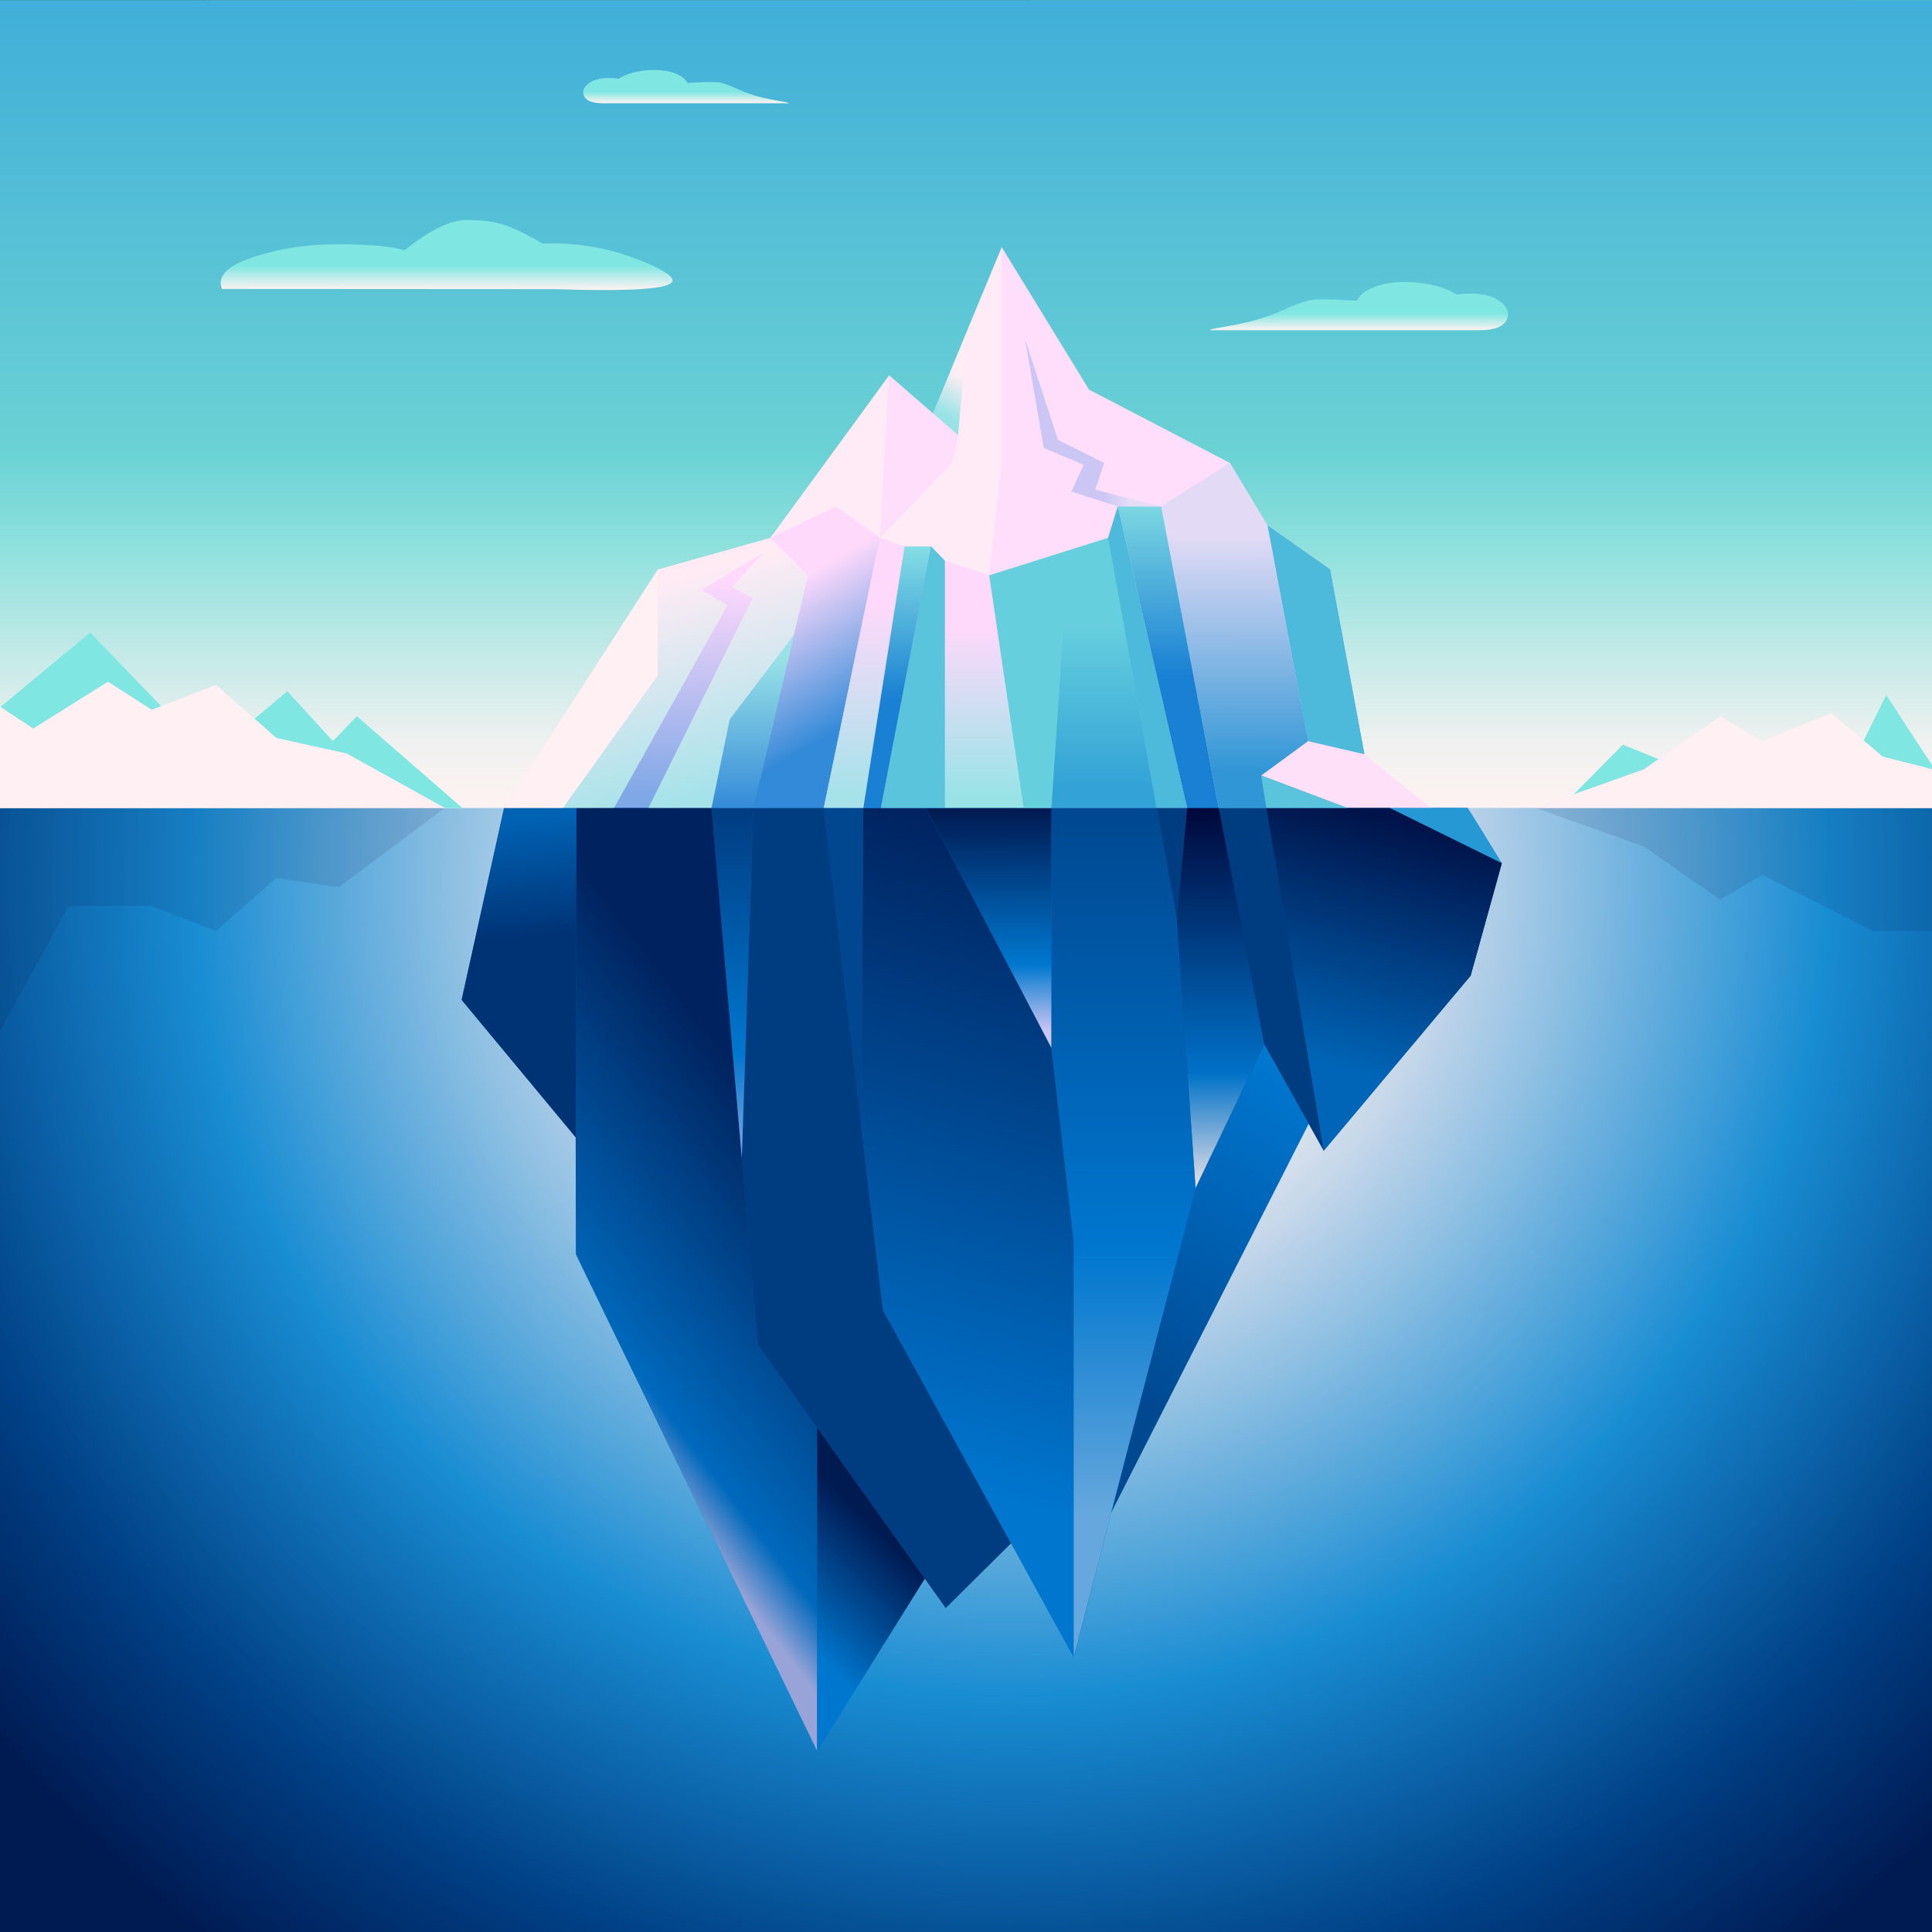 <?xml version="1.0" encoding="UTF-8"?><svg xmlns="http://www.w3.org/2000/svg" xmlns:xlink="http://www.w3.org/1999/xlink" height="1000.1" preserveAspectRatio="xMidYMid meet" version="1.0" viewBox="0.0 -0.1 1000.0 1000.1" width="1000.0" zoomAndPan="magnify"><rect x="0.0" y="-0.1" width="1000.0" height="1000.1" fill="#333333" stroke="none"/><g><g><g><radialGradient cx="522.954" cy="455.9" gradientUnits="userSpaceOnUse" id="a" r="712.982" xlink:actuate="onLoad" xlink:show="other" xlink:type="simple" xmlns:xlink="http://www.w3.org/1999/xlink"><stop offset=".259" stop-color="#fed9fc"/><stop offset=".408" stop-color="#03b4e2"/><stop offset=".635" stop-color="#036287"/><stop offset="1" stop-color="#000233"/></radialGradient><g id="change1_3"><path d="M0 408.815H1000V1000H0z" fill="#0077CF"/></g><radialGradient cx="522.95" cy="455.9" gradientUnits="userSpaceOnUse" id="b" r="712.982" xlink:actuate="onLoad" xlink:show="other" xlink:type="simple" xmlns:xlink="http://www.w3.org/1999/xlink"><stop offset=".315" stop-color="#fff3f2"/><stop offset=".588" stop-color="#80e6e2"/><stop offset=".817" stop-color="#0077cf"/><stop offset="1" stop-color="#0077cf"/></radialGradient><path d="M0 418.1H1000V1000H0z" fill="url(#b)"/><radialGradient cx="522.95" cy="455.9" gradientUnits="userSpaceOnUse" id="c" r="712.982" xlink:actuate="onLoad" xlink:show="other" xlink:type="simple" xmlns:xlink="http://www.w3.org/1999/xlink"><stop offset=".207" stop-color="#fff3f2"/><stop offset=".592" stop-color="#0077cf"/><stop offset=".969" stop-color="#000233"/></radialGradient><path d="M1000 1000L0 1000 0 418.1 426.372 418.103 1000 418.1z" fill="url(#c)" opacity=".8"/><linearGradient gradientUnits="userSpaceOnUse" id="d" x1="500.004" x2="500.004" xlink:actuate="onLoad" xlink:show="other" xlink:type="simple" xmlns:xlink="http://www.w3.org/1999/xlink" y1="418.1" y2="0"><stop offset=".082" stop-color="#fff3f2"/><stop offset=".439" stop-color="#6cd1cb"/><stop offset="1" stop-color="#34aabc"/></linearGradient><linearGradient gradientUnits="userSpaceOnUse" id="e" x1="500" x2="500" xlink:actuate="onLoad" xlink:show="other" xlink:type="simple" xmlns:xlink="http://www.w3.org/1999/xlink" y1="418.103" y2="-.061"><stop offset=".082" stop-color="#fff3f2"/><stop offset=".44" stop-color="#6cd1cb"/><stop offset="1" stop-color="#80e6e2"/></linearGradient><path d="M1000 418.039L598.633 418.103 426.372 418.103 0 418.1 0 0 1000 -0.062z" fill="url(#e)"/><linearGradient gradientTransform="matrix(1 0 0 -1 -.055 1000.86)" gradientUnits="userSpaceOnUse" id="f" x1="500.055" x2="500.055" xlink:actuate="onLoad" xlink:show="other" xlink:type="simple" xmlns:xlink="http://www.w3.org/1999/xlink" y1="582.756" y2="1000.859"><stop offset="0" stop-color="#fff3f2"/><stop offset=".323" stop-color="#80e6e2"/><stop offset="1" stop-color="#0077cf"/></linearGradient><path d="M1000 418.101L719.201 418.104 697.345 418.104 655.504 418.104 630.804 418.104 614.46 418.104 598.633 418.104 529.781 418.104 426.371 418.104 0 418.101 0 0 1000 0z" fill="url(#f)" opacity=".5"/></g><g id="change2_1"><path clip-rule="evenodd" d="M706.204 390.25L688.404 294.625 656.054 271.913 636.604 239.531 563.654 201.565 518.504 127.858 500.704 170.854 482.954 213.902 460.254 194.201 398.754 278.351 398.754 278.351 398.754 278.351 398.754 278.351 340.504 294.7 260.904 418.103 516.179 439.701 740.64 418.103z" fill="#FED9FC" fill-rule="evenodd"/></g><g id="change1_1"><path clip-rule="evenodd" d="M759.604,418c-0.662,0-18.964,0-18.964,0h-21.438 c-6.622,0-21.857,0-21.857,0H614.46h-15.827h-54.429H426.372l-165.468,0.103l-21.973,99.386l59.04,71.07l0.146,60.581 l124.837,257.05c0,0-0.002-0.004,0,0c2.973-4.763,53.039-84.893,55.723-89.193c3.613,5.066,7.226,10.136,10.839,15.202 c6.645-6.587,29.174-28.92,33.794-33.499c3.74,6.805,31.188,56.756,32.395,58.951c1.775-6.834,19.45-74.851,19.45-74.851 s102.009-200.877,102.198-201.25c2.601,4.65,5.201,9.3,7.802,13.95c3.278-3.906,76.05-90.6,76.05-90.6l16.136-58.207 C777.34,446.693,764.731,426,759.604,418z" fill="#0077CF" fill-rule="evenodd"/></g><g><g id="change3_1"><path clip-rule="evenodd" d="M777.34 446.745L719.202 418.103 740.64 418.103 759.604 418.103z" fill="#80E6E2" fill-rule="evenodd" opacity=".3"/></g><g id="change4_2"><path clip-rule="evenodd" d="M719.202 418L697.345 418 655.504 418 630.804 418 614.46 418 609.104 475.799 618.804 614.875 654.402 540.439 654.404 540.449 677.353 581.524 685.154 595.487 761.204 504.894 777.34 446.69z" fill="#000233" fill-rule="evenodd" opacity=".5"/></g><g id="change4_3"><path clip-rule="evenodd" d="M614.46 418.103L609.104 475.85 598.633 418.103z" fill="#000233" fill-rule="evenodd" opacity=".5"/></g><g id="change4_4"><path clip-rule="evenodd" d="M478.654 817L422.954 738.9 392.254 695.85 383.954 599.55 389.954 418.103 426.372 418.103 445.704 582.25 457.004 678 523.304 798.7 489.504 832.2z" fill="#000233" fill-rule="evenodd" opacity=".5"/></g><linearGradient gradientUnits="userSpaceOnUse" id="r" x1="677.821" x2="718.841" xlink:actuate="onLoad" xlink:show="other" xlink:type="simple" xmlns:xlink="http://www.w3.org/1999/xlink" y1="575.994" y2="423.429"><stop offset=".165" stop-color="#0077cf"/><stop offset="1" stop-color="#000233"/></linearGradient><path clip-rule="evenodd" d="M685.154 595.5L655.504 418.103 697.345 418.103 719.202 418.103 777.34 446.745 761.204 504.9z" fill="url(#r)" fill-rule="evenodd" opacity=".7"/><linearGradient gradientTransform="matrix(0 -1 1 0 .66 1.227)" gradientUnits="userSpaceOnUse" id="s" x1="-613.674" x2="-416.876" xlink:actuate="onLoad" xlink:show="other" xlink:type="simple" xmlns:xlink="http://www.w3.org/1999/xlink" y1="631.195" y2="631.195"><stop offset=".004" stop-color="#fff3f2"/><stop offset=".302" stop-color="#0077cf"/><stop offset="1" stop-color="#000233"/></linearGradient><path clip-rule="evenodd" d="M654.404 540.5L618.804 614.9 609.104 475.85 614.46 418.103 630.804 418.103z" fill="url(#s)" fill-rule="evenodd" opacity=".9"/><linearGradient gradientUnits="userSpaceOnUse" id="t" x1="673.379" x2="563.799" xlink:actuate="onLoad" xlink:show="other" xlink:type="simple" xmlns:xlink="http://www.w3.org/1999/xlink" y1="560.152" y2="749.95"><stop offset="0" stop-color="#0077cf"/><stop offset=".852" stop-color="#000233"/></linearGradient><path clip-rule="evenodd" d="M618.804 614.9L654.404 540.5 677.353 581.55 575.154 782.8z" fill="url(#t)" fill-rule="evenodd" opacity=".4"/><g id="change4_5"><path clip-rule="evenodd" d="M392.277 695.85L383.966 599.498 368.254 418 335.654 418 317.804 418 298.404 418 291.404 418 260.904 418 238.931 517.398 297.97 588.574 298.14 649.127 423 906.189 423 738.9z" fill="#000233" fill-rule="evenodd" opacity=".3"/></g><linearGradient gradientUnits="userSpaceOnUse" id="u" x1="264.291" x2="286.262" xlink:actuate="onLoad" xlink:show="other" xlink:type="simple" xmlns:xlink="http://www.w3.org/1999/xlink" y1="424.631" y2="641.222"><stop offset="0" stop-color="#0077cf"/><stop offset=".281" stop-color="#000233"/></linearGradient><path clip-rule="evenodd" d="M298.404 418.103L297.97 588.6 238.931 517.45 260.904 418.103 260.904 418.103 291.404 418.103z" fill="url(#u)" fill-rule="evenodd" opacity=".4"/><linearGradient gradientUnits="userSpaceOnUse" id="v" x1="296.12" x2="425.937" xlink:actuate="onLoad" xlink:show="other" xlink:type="simple" xmlns:xlink="http://www.w3.org/1999/xlink" y1="711.416" y2="612.343"><stop offset="0" stop-color="#fed9fc"/><stop offset=".165" stop-color="#0077cf"/><stop offset="1" stop-color="#000233"/></linearGradient><path clip-rule="evenodd" d="M422.954 738.9L422.954 906.189 298.116 649.14 297.97 588.6 298.404 418.103 317.804 418.103 335.654 418.103 368.254 418.103 383.954 599.55 392.254 695.85z" fill="url(#v)" fill-rule="evenodd" opacity=".6"/><g id="change1_2"><path clip-rule="evenodd" d="M609.104 475.799L598.633 418 544.204 418 529.782 418 489.054 418 479.304 418 544.303 542.148 556 642.4 556 857.65 575.303 782.8 618.878 614.875z" fill="#0077CF" fill-rule="evenodd" opacity=".4"/></g><linearGradient gradientTransform="matrix(0 -1 1 -.001 1 1.019)" gradientUnits="userSpaceOnUse" id="w" x1="-856.655" x2="-418.256" xlink:actuate="onLoad" xlink:show="other" xlink:type="simple" xmlns:xlink="http://www.w3.org/1999/xlink" y1="580.479" y2="580.479"><stop offset=".165" stop-color="#fff3f2"/><stop offset=".479" stop-color="#0077cf"/><stop offset="1" stop-color="#000233"/></linearGradient><path clip-rule="evenodd" d="M555.704 857.65L555.704 642.4 544.154 542.2 544.204 418.103 598.633 418.103 609.104 475.85 618.804 614.9 575.154 782.8z" fill="url(#w)" fill-rule="evenodd" opacity=".4"/><linearGradient gradientUnits="userSpaceOnUse" id="x" x1="450.747" x2="552.843" xlink:actuate="onLoad" xlink:show="other" xlink:type="simple" xmlns:xlink="http://www.w3.org/1999/xlink" y1="826.469" y2="445.44"><stop offset=".165" stop-color="#0077cf"/><stop offset="1" stop-color="#000233"/></linearGradient><path clip-rule="evenodd" d="M544.154 542.2L555.704 642.4 555.704 857.65 523.304 798.7 457.004 678 445.704 582.25 446.854 418.103 455.904 418.103 479.304 418.103z" fill="url(#x)" fill-rule="evenodd" opacity=".7"/><g id="change4_6"><path clip-rule="evenodd" d="M446.854 418.103L445.704 582.25 426.372 418.103z" fill="#000233" fill-rule="evenodd" opacity=".4"/></g><linearGradient gradientUnits="userSpaceOnUse" id="y" x1="378.916" x2="379.103" xlink:actuate="onLoad" xlink:show="other" xlink:type="simple" xmlns:xlink="http://www.w3.org/1999/xlink" y1="599.544" y2="418.091"><stop offset=".004" stop-color="#fed9fc"/><stop offset=".302" stop-color="#0077cf"/><stop offset="1" stop-color="#000233"/></linearGradient><path clip-rule="evenodd" d="M389.954 418.103L383.954 599.55 368.254 418.103z" fill="url(#y)" fill-rule="evenodd" opacity=".5"/><linearGradient gradientUnits="userSpaceOnUse" id="z" x1="511.547" x2="511.938" xlink:actuate="onLoad" xlink:show="other" xlink:type="simple" xmlns:xlink="http://www.w3.org/1999/xlink" y1="534.011" y2="418.57"><stop offset=".004" stop-color="#fed9fc"/><stop offset=".302" stop-color="#0077cf"/><stop offset="1" stop-color="#000233"/></linearGradient><path clip-rule="evenodd" d="M544.154 542.2L479.304 418.103 489.054 418.103 529.782 418.103 544.204 418.103z" fill="url(#z)" fill-rule="evenodd" opacity=".8"/><linearGradient gradientUnits="userSpaceOnUse" id="A" x1="405.527" x2="454.34" xlink:actuate="onLoad" xlink:show="other" xlink:type="simple" xmlns:xlink="http://www.w3.org/1999/xlink" y1="839.914" y2="791.26"><stop offset="0" stop-color="#0077cf"/><stop offset="1" stop-color="#000233"/></linearGradient><path clip-rule="evenodd" d="M422.954 906.189L422.954 738.9 478.654 817z" fill="url(#A)" fill-rule="evenodd" opacity=".8"/></g><g clip-rule="evenodd" fill-rule="evenodd"><g id="change3_2"><path d="M148.716 357.7L102.718 396.4 102.718 418.1 239.284 418.1 184.711 370.6 172.314 383.5z" fill="#80E6E2"/></g><g id="change3_3"><path d="M0 387.7L104.949 387.7 46.653 327.3 0 366z" fill="#80E6E2"/></g><g id="change2_2"><path d="M0 365.7L0 418.1 230.145 418.1 179.56 390 143 381.9 111.824 354.4 78.488 367.3 55.888 352.8 17.168 377.05z" fill="#FED9FC"/></g><g id="change5_1"><path d="M0 365.7L0 418.1 230.145 418.1 179.56 390 143 381.9 111.824 354.4 78.488 367.3 55.888 352.8 17.168 377.05z" fill="#FFF3F2" opacity=".9"/></g><g id="change3_4"><path d="M912.101 418.1L912.101 405.5 879.413 384.35 867.322 396.4 839.991 385.35 807.579 418.1z" fill="#80E6E2"/></g><g id="change3_5"><path d="M976.307 359.65L952.086 408.55 1000 408.55 1000 395.888z" fill="#80E6E2"/></g><g id="change2_3"><path d="M974.562 391.6L947.782 369 912.101 383.5 890.4 370.6 850.939 398.1 794.857 418.1 1000 418.1 1000 398.05z" fill="#FED9FC"/></g><g id="change5_2"><path d="M974.562 391.6L947.782 369 912.101 383.5 890.4 370.6 850.939 398.1 794.857 418.1 1000 418.1 1000 398.05z" fill="#FFF3F2" opacity=".9"/></g></g><g clip-rule="evenodd" fill="#000233" fill-rule="evenodd" id="change4_1"><path d="M78.488 468.9L111.824 481.8 143 454.3 175.272 459.15 230.145 418.1 0 418.1 0 533.6 35.448 468.9z" opacity=".1"/><path d="M850.939 438.1L890.4 465.6 912.101 452.7 969.443 481.8 1000 481.8 1000 418.1 794.857 418.1z" opacity=".1"/></g><g><linearGradient gradientUnits="userSpaceOnUse" id="E" x1="703.384" x2="703.384" xlink:actuate="onLoad" xlink:show="other" xlink:type="simple" xmlns:xlink="http://www.w3.org/1999/xlink" y1="170.9" y2="145.8"><stop offset="0" stop-color="#fff3f2"/><stop offset=".349" stop-color="#80e6e2"/></linearGradient><path clip-rule="evenodd" d="M709.954,149.05c5.366-2.467,12.133-3.5,20.3-3.1 c7.833,0.366,14.583,1.883,20.25,4.55c1.267,0.6,2.417,1.233,3.45,1.899c7.733-1.066,14.05-0.566,18.951,1.5 c2.599,1.101,4.599,2.567,6,4.4c1.099,1.4,1.648,2.667,1.648,3.8c0,5.566-4.6,8.467-13.8,8.7h-137.35 c-5.834,0.3-3.667-0.417,6.5-2.15c10.133-1.733,18.866-4.2,26.199-7.4c7.301-3.233,12.434-5.2,15.4-5.9s11.217-0.633,24.75,0.2 C703.721,152.883,706.287,150.717,709.954,149.05z" fill="url(#E)" fill-rule="evenodd"/><linearGradient gradientUnits="userSpaceOnUse" id="F" x1="231.157" x2="231.157" xlink:actuate="onLoad" xlink:show="other" xlink:type="simple" xmlns:xlink="http://www.w3.org/1999/xlink" y1="150.023" y2="113.75"><stop offset="0" stop-color="#fff3f2"/><stop offset=".349" stop-color="#80e6e2"/></linearGradient><path clip-rule="evenodd" d="M344.579,147.726 c-7.382,2.225-26.357,2.833-56.926,1.825l-172.75-0.1c-2.664-6.638,2.878-12.188,16.625-16.65 c13.751-4.461,28.676-6.62,44.775-6.475c16.094,0.145,27.11,1.187,33.05,3.125c13.207-10.526,23.957-15.759,32.25-15.7 c8.329,0.059,14.963,0.959,19.9,2.7c4.941,1.747,11.408,4.914,19.399,9.5c17.599-0.623,34.457,2.293,50.576,8.75 C347.595,141.157,351.962,145.499,344.579,147.726z" fill="url(#F)" fill-rule="evenodd"/><linearGradient gradientUnits="userSpaceOnUse" id="G" x1="355.084" x2="355.084" xlink:actuate="onLoad" xlink:show="other" xlink:type="simple" xmlns:xlink="http://www.w3.org/1999/xlink" y1="53.383" y2="36.133"><stop offset="0" stop-color="#fff3f2"/><stop offset=".349" stop-color="#80e6e2"/></linearGradient><path clip-rule="evenodd" d="M350.551,38.33c-3.703-1.702-8.372-2.415-14.006-2.139 c-5.405,0.253-10.062,1.299-13.973,3.14c-0.874,0.414-1.667,0.851-2.38,1.311c-5.336-0.736-9.694-0.391-13.075,1.035 c-1.794,0.759-3.174,1.771-4.14,3.036c-0.759,0.966-1.139,1.84-1.139,2.622c0,3.841,3.174,5.842,9.522,6.003h94.77 c4.024,0.207,2.529-0.288-4.485-1.483c-6.992-1.196-13.018-2.898-18.078-5.106c-5.037-2.231-8.579-3.588-10.626-4.071 c-2.047-0.483-7.739-0.437-17.077,0.138C354.852,40.975,353.081,39.48,350.551,38.33z" fill="url(#G)" fill-rule="evenodd"/></g><g><g id="change1_4"><path clip-rule="evenodd" d="M677.054 383.5L656.054 271.913 688.404 294.625 706.204 390.25z" fill="#0077CF" fill-rule="evenodd"/></g><g id="change3_6"><path clip-rule="evenodd" d="M677.054 383.5L656.054 271.913 688.404 294.625 706.204 390.25z" fill="#80E6E2" fill-rule="evenodd" opacity=".6"/></g><g id="change5_3"><path clip-rule="evenodd" d="M740.64 418.103L719.202 418.103 697.345 418.103 652.804 401.3 677.054 383.5 706.204 390.25z" fill="#FFF3F2" fill-rule="evenodd" opacity=".3"/></g><g id="change1_5"><path clip-rule="evenodd" d="M697.345 418.103L655.504 418.103 652.804 401.3z" fill="#0077CF" fill-rule="evenodd"/></g><g id="change3_7"><path clip-rule="evenodd" d="M697.345 418.103L655.504 418.103 652.804 401.3z" fill="#80E6E2" fill-rule="evenodd" opacity=".7"/></g><g id="change5_4"><path clip-rule="evenodd" d="M291.404 418.103L260.904 418.103 340.504 294.7 340.504 349.55z" fill="#FFF3F2" fill-rule="evenodd" opacity=".9"/></g><g id="change5_5"><path clip-rule="evenodd" d="M460.254 194.2L455.404 278.35 492.604 239.5 495.904 225.15 500.704 170.85 518.504 127.858 518.504 240.4 512.004 297.729 489.054 290.25 481.854 282.75 468.204 282.75 455.404 278.35 432.704 262.15 398.754 278.351z" fill="#FFF3F2" fill-rule="evenodd" opacity=".7"/></g><g id="change5_6"><path clip-rule="evenodd" d="M455.404 278.35L460.254 194.2 482.954 213.9 495.904 225.15 492.604 239.5z" fill="#FFF3F2" fill-rule="evenodd" opacity=".2"/></g><g id="change5_7"><path clip-rule="evenodd" d="M573.51 278.335L512.004 297.729 518.504 240.4 518.504 127.858 563.654 201.565 636.604 239.531 601.004 262.15 566.904 253.35 571.504 239.55 547.604 227.6 530.604 175.65 540.254 231.75 560.954 240.5 554.504 254.3 578.603 262.029z" fill="#FFF3F2" fill-rule="evenodd" opacity=".2"/></g><g id="change3_8"><path clip-rule="evenodd" d="M544.204 418.103L529.782 418.103 512.004 297.729 573.51 278.335 577.004 297.7 550.854 318.787z" fill="#80E6E2" fill-rule="evenodd" opacity=".8"/></g><g id="change1_6"><path clip-rule="evenodd" d="M455.904 418.103L481.854 282.75 489.054 290.25 489.054 418.103 479.304 418.103z" fill="#0077CF" fill-rule="evenodd"/></g><g id="change3_9"><path clip-rule="evenodd" d="M455.904 418.103L481.854 282.75 489.054 290.25 489.054 418.103 479.304 418.103z" fill="#80E6E2" fill-rule="evenodd" opacity=".7"/></g><g id="change3_10"><path clip-rule="evenodd" d="M578.603 261.928L573.51 278.335 512.004 297.729 529.782 418 614.46 418z" fill="#80E6E2" fill-rule="evenodd"/></g><g id="change1_7"><path clip-rule="evenodd" d="M578.603 262.029L614.46 418.103 598.633 418.103 577.004 297.7 573.51 278.335z" fill="#0077CF" fill-rule="evenodd" opacity=".4"/></g><g id="change3_11"><path clip-rule="evenodd" d="M630.804 418.103L601.004 262.15 636.604 239.531 656.054 271.913 677.054 383.5 652.804 401.3 655.504 418.103z" fill="#80E6E2" fill-rule="evenodd" opacity=".7"/></g><linearGradient gradientTransform="matrix(0 1 -1 -.001 1 -.947)" gradientUnits="userSpaceOnUse" id="T" x1="259.238" x2="398.985" xlink:actuate="onLoad" xlink:show="other" xlink:type="simple" xmlns:xlink="http://www.w3.org/1999/xlink" y1="-638.029" y2="-638.029"><stop offset=".129" stop-color="#fed9fc"/><stop offset="1" stop-color="#0077cf"/></linearGradient><path clip-rule="evenodd" d="M630.804 418.103L601.004 262.15 636.604 239.531 656.054 271.913 677.054 383.5 652.804 401.3 655.504 418.103z" fill="url(#T)" fill-rule="evenodd" opacity=".7"/><linearGradient gradientUnits="userSpaceOnUse" id="U" x1="509.826" x2="489.08" xlink:actuate="onLoad" xlink:show="other" xlink:type="simple" xmlns:xlink="http://www.w3.org/1999/xlink" y1="178.049" y2="213.976"><stop offset=".49" stop-color="#fff3f2"/><stop offset="1" stop-color="#80e6e2"/></linearGradient><path clip-rule="evenodd" d="M495.904 225.15L482.954 213.9 500.704 170.85z" fill="url(#U)" fill-rule="evenodd" opacity=".8"/><linearGradient gradientUnits="userSpaceOnUse" id="V" x1="388.704" x2="464.51" xlink:actuate="onLoad" xlink:show="other" xlink:type="simple" xmlns:xlink="http://www.w3.org/1999/xlink" y1="289.346" y2="420.722"><stop offset=".141" stop-color="#fed9fc"/><stop offset=".655" stop-color="#0077cf"/></linearGradient><path clip-rule="evenodd" d="M455.404 278.35L426.372 418.103 389.954 418.103 410.954 328.3 418.154 297.75 398.754 278.351 432.704 262.15z" fill="url(#V)" fill-rule="evenodd" opacity=".8"/><linearGradient gradientUnits="userSpaceOnUse" id="W" x1="509.446" x2="509.39" xlink:actuate="onLoad" xlink:show="other" xlink:type="simple" xmlns:xlink="http://www.w3.org/1999/xlink" y1="299.234" y2="411.362"><stop offset=".228" stop-color="#fed9fc"/><stop offset="1" stop-color="#80e6e2"/></linearGradient><path clip-rule="evenodd" d="M489.054 418.103L489.054 290.25 512.004 297.729 529.782 418.103z" fill="url(#W)" fill-rule="evenodd" opacity=".8"/><linearGradient gradientTransform="matrix(0 1 -1 -.001 .768 -1.17)" gradientUnits="userSpaceOnUse" id="X" x1="285.419" x2="412.719" xlink:actuate="onLoad" xlink:show="other" xlink:type="simple" xmlns:xlink="http://www.w3.org/1999/xlink" y1="-446.521" y2="-446.521"><stop offset=".228" stop-color="#fed9fc"/><stop offset="1" stop-color="#80e6e2"/></linearGradient><path clip-rule="evenodd" d="M468.204 282.75L446.854 418.103 426.372 418.103 455.404 278.35z" fill="url(#X)" fill-rule="evenodd" opacity=".7"/><linearGradient gradientUnits="userSpaceOnUse" id="Y" x1="464.354" x2="464.354" xlink:actuate="onLoad" xlink:show="other" xlink:type="simple" xmlns:xlink="http://www.w3.org/1999/xlink" y1="254.575" y2="418.102"><stop offset=".141" stop-color="#80e6e2"/><stop offset=".655" stop-color="#0077cf"/></linearGradient><path clip-rule="evenodd" d="M446.854 418.103L468.204 282.75 481.854 282.75 455.904 418.103z" fill="url(#Y)" fill-rule="evenodd" opacity=".9"/><linearGradient gradientUnits="userSpaceOnUse" id="Z" x1="335.871" x2="368.829" xlink:actuate="onLoad" xlink:show="other" xlink:type="simple" xmlns:xlink="http://www.w3.org/1999/xlink" y1="287.367" y2="410.351"><stop offset=".122" stop-color="#fff3f2"/><stop offset="1" stop-color="#80e6e2"/></linearGradient><path clip-rule="evenodd" d="M317.804 418.103L298.404 418.103 291.404 418.103 340.504 349.55 340.504 294.7 398.754 278.351 418.154 297.75 410.954 328.3 377.704 372.2 368.254 418.103 335.654 418.103 389.604 309.4 378.954 303.85 394.704 286.25 363.204 305.25 376.604 313.1z" fill="url(#Z)" fill-rule="evenodd" opacity=".7"/><linearGradient gradientUnits="userSpaceOnUse" id="aa" x1="389.688" x2="389.642" xlink:actuate="onLoad" xlink:show="other" xlink:type="simple" xmlns:xlink="http://www.w3.org/1999/xlink" y1="327.697" y2="418.708"><stop offset=".129" stop-color="#80e6e2"/><stop offset="1" stop-color="#0077cf"/></linearGradient><path clip-rule="evenodd" d="M390.097 418.103L368.254 418.103 377.704 372.2 411.076 328.3z" fill="url(#aa)" fill-rule="evenodd" opacity=".8"/><linearGradient gradientUnits="userSpaceOnUse" id="ab" x1="604.765" x2="604.665" xlink:actuate="onLoad" xlink:show="other" xlink:type="simple" xmlns:xlink="http://www.w3.org/1999/xlink" y1="219.809" y2="418.113"><stop offset=".141" stop-color="#80e6e2"/><stop offset=".655" stop-color="#0077cf"/></linearGradient><path clip-rule="evenodd" d="M630.804 418.103L614.46 418.103 578.603 262.029 601.004 262.15z" fill="url(#ab)" fill-rule="evenodd" opacity=".9"/><linearGradient gradientUnits="userSpaceOnUse" id="ac" x1="571.474" x2="571.425" xlink:actuate="onLoad" xlink:show="other" xlink:type="simple" xmlns:xlink="http://www.w3.org/1999/xlink" y1="309.877" y2="406.661"><stop offset=".129" stop-color="#80e6e2"/><stop offset="1" stop-color="#0077cf"/></linearGradient><path clip-rule="evenodd" d="M598.633 418.103L544.204 418.103 550.854 318.787 577.004 297.7z" fill="url(#ac)" fill-rule="evenodd" opacity=".5"/><linearGradient gradientUnits="userSpaceOnUse" id="ad" x1="531.898" x2="600.098" xlink:actuate="onLoad" xlink:show="other" xlink:type="simple" xmlns:xlink="http://www.w3.org/1999/xlink" y1="218.959" y2="218.841"><stop offset=".577" stop-color="#0077cf"/><stop offset=".769" stop-color="#80e6e2"/></linearGradient><path clip-rule="evenodd" d="M578.603 262.029L554.504 254.3 560.954 240.5 540.254 231.75 530.604 175.65 547.604 227.6 571.504 239.55 566.904 253.35 601.004 262.15z" fill="url(#ad)" fill-rule="evenodd" opacity=".2"/><linearGradient gradientUnits="userSpaceOnUse" id="ae" x1="356.043" x2="356.44" xlink:actuate="onLoad" xlink:show="other" xlink:type="simple" xmlns:xlink="http://www.w3.org/1999/xlink" y1="284.524" y2="411.732"><stop offset=".129" stop-color="#fed9fc"/><stop offset="1" stop-color="#0077cf"/></linearGradient><path clip-rule="evenodd" d="M335.654 418.103L317.804 418.103 376.604 313.1 363.204 305.25 394.704 286.25 378.954 303.85 389.604 309.4z" fill="url(#ae)" fill-rule="evenodd" opacity=".5"/><g id="change1_8"><path clip-rule="evenodd" d="M577.004 297.649L576.998 297.654 573.51 278.335 512.004 297.729 529.782 418 544.204 418 598.633 418z" fill="#0077CF" fill-rule="evenodd" opacity=".2"/></g></g></g></g></svg>